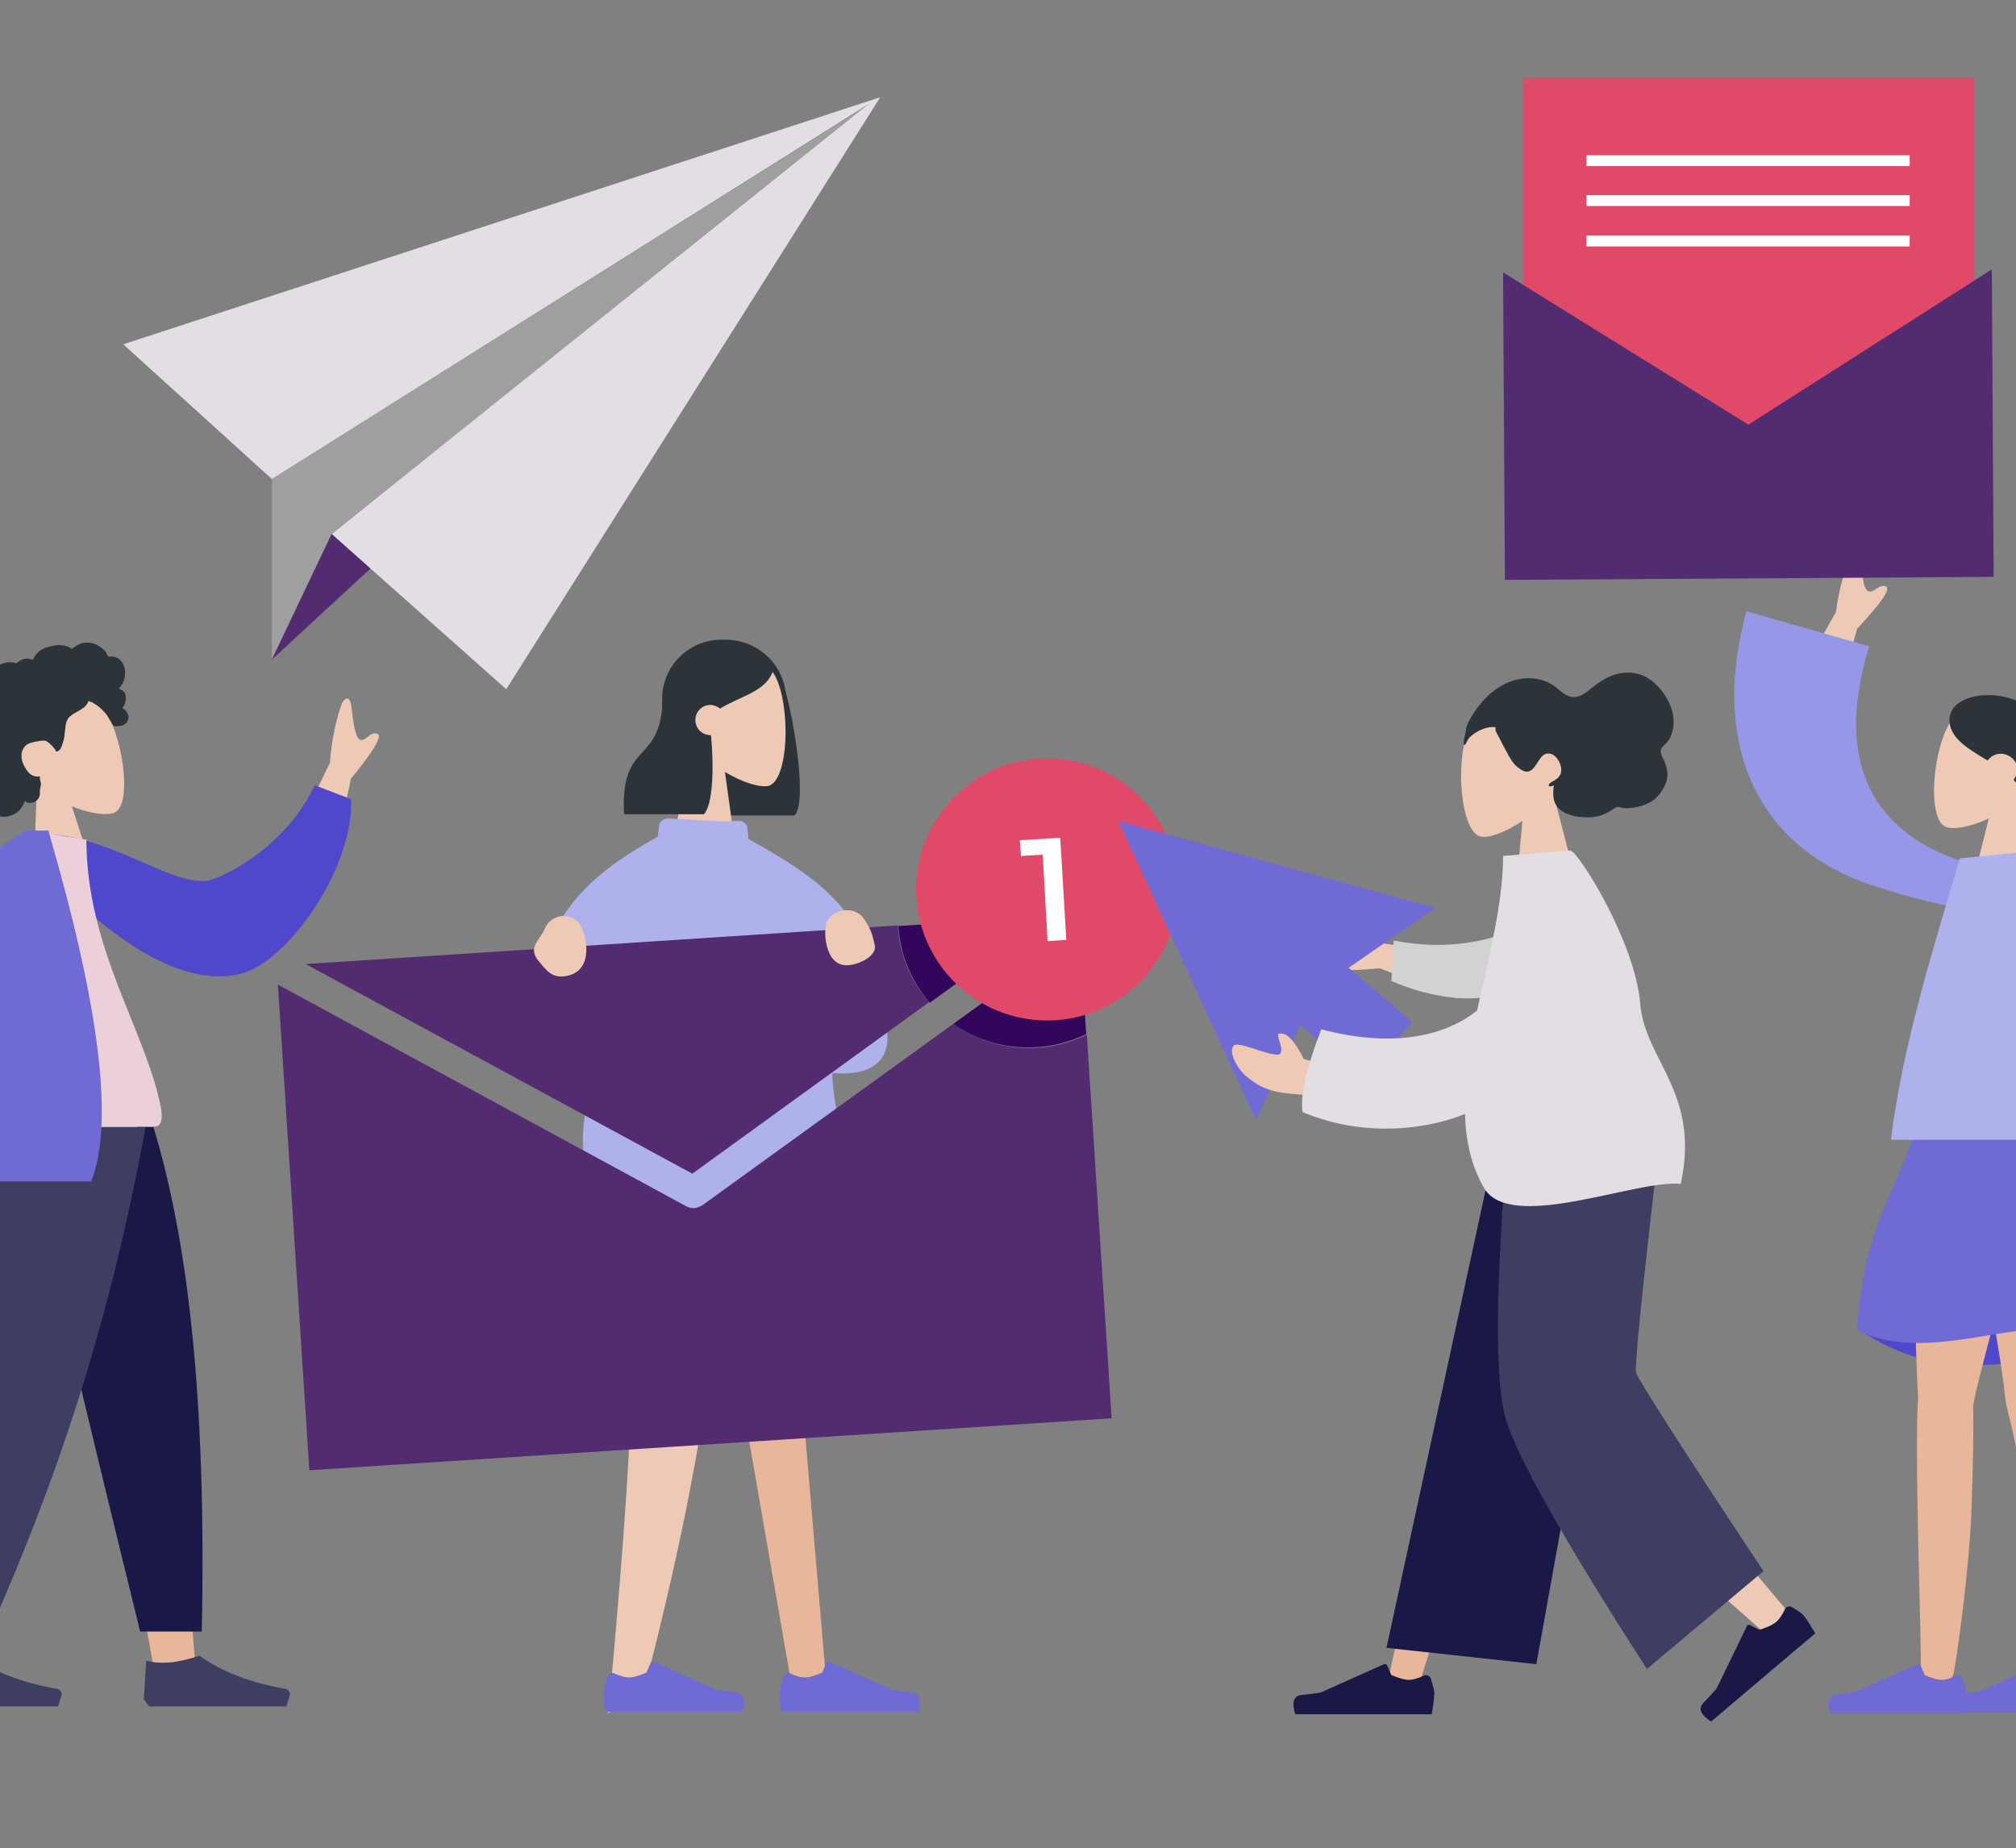 <?xml version="1.0" encoding="utf-8"?>
<!-- Generator: Adobe Illustrator 21.0.0, SVG Export Plug-In . SVG Version: 6.00 Build 0)  -->
<svg version="1.1" id="Layer_1" xmlns="http://www.w3.org/2000/svg" xmlns:xlink="http://www.w3.org/1999/xlink" x="0px" y="0px"
	 viewBox="0 0 333.7 306" style="enable-background:new 0 0 333.7 306;" xml:space="preserve">
<rect x="0" y="0" width="333.7" height="306" fill="#808080" stroke="none"/>
<style type="text/css">
	.st0{fill:#E8B69B;}
	.st1{fill:#EDC9B6;}
	.st2{fill:#706AD5;}
	.st3{fill:#699EA9;}
	.st4{fill:#86C2C9;}
	.st5{fill:#191847;}
	.st6{fill:#3E3D62;}
	.st7{fill:#2D3439;}
	.st8{fill:#4F47CC;}
	.st9{fill:#EBD0DC;}
	.st10{fill:#9F9F9F;}
	.st11{fill:#522B71;}
	.st12{fill:#AFB1ED;}
	.st13{fill:#E14969;}
	.st14{fill:#32065A;}
	.st15{fill:#9697E7;}
	.st16{fill:#FFFFFF;}
	.st17{fill:#E3DEE4;}
	.st18{fill:#D2D2D2;}
</style>
<g>
	<g id="Bottom_x2F_Standing_x2F_Shorts">
		<polygon id="Leg_19_" class="st0" points="108.6,187.4 123.7,236.8 131,278.8 136.8,278.8 129,187.4 		"/>
		<path id="Leg_18_" class="st1" d="M98.4,190.7c5,26.7,5.8,40.7,5.9,43.2c0.1,2.5-0.7,18.7-3.6,49.7l5.7-3
			c7.6-29.1,9.5-44,10.3-47.8s2.2-19,4.2-45.5L98.4,190.7z"/>
		<g id="Accessories_x2F_Shoe_x2F_Flat-Sneaker" transform="translate(84, 199)">
			<path id="shoe" class="st2" d="M16.6,78.5c-0.4,1.2-0.7,2.1-0.7,2.7c0,0.7,0.1,1.8,0.4,3.2c0.8,0,8.4,0,22.6,0
				c0.6-1.9,0.2-3-1-3.2c-1.3-0.2-2.3-0.3-3.2-0.4l-10.5-4.7c-0.2-0.1-0.4,0-0.5,0.2c0,0,0,0,0,0L23,77.9c-1.2,0.5-2.1,0.8-2.9,0.8
				c-0.6,0-1.4-0.2-2.5-0.7l0,0C17.2,77.9,16.8,78,16.6,78.5C16.6,78.5,16.6,78.5,16.6,78.5z"/>
		</g>
		<g id="Accessories_x2F_Shoe_x2F_Flat-Sneaker_6_" transform="translate(178, 199)">
			<path id="shoe_6_" class="st2" d="M-48.3,78.5c-0.4,1.2-0.7,2.1-0.7,2.7c0,0.7,0.1,1.8,0.4,3.2c0.8,0,8.4,0,22.6,0
				c0.6-1.9,0.2-3-1-3.2s-2.3-0.3-3.2-0.4l-10.5-4.7c-0.2-0.1-0.4,0-0.5,0.2c0,0,0,0,0,0l-0.7,1.6c-1.2,0.5-2.1,0.8-2.9,0.8
				c-0.6,0-1.4-0.2-2.5-0.7l0,0C-47.6,77.9-48.1,78-48.3,78.5C-48.2,78.5-48.3,78.5-48.3,78.5z"/>
		</g>
		<polygon id="Bottom_3_" class="st3" points="106.6,187.4 113,212.6 132.6,212.6 129.7,187.4 		"/>
		<path id="Bottom_2_" class="st4" d="M98.2,190.7c-1.2,6.6-0.4,14.9,2.5,25.1l19.8-2.9l1.8-25.7L98.2,190.7z"/>
	</g>
	<g id="Bottom_x2F_Standing_x2F_Sweatpants">
		<polygon id="Leg_17_" class="st0" points="3.7,186.6 18.4,237.2 25.3,275.3 32.3,275.3 25.3,186.6 		"/>
		<path id="Leg_16_" class="st1" d="M-2.9,186.6c1,26.3,0.6,40.7,0.4,43.1C-2.7,232-4,248-12.9,276.1h7.2
			c11.8-26.9,15.9-42.9,17.2-46.5s5.3-17.9,11.2-43.1H-2.9z"/>
		<path id="Pant_15_" class="st5" d="M3.4,186.6c3.8,17.4,10.4,45.3,19.8,83.5h10.2c0.8-39.2-2.4-65.1-8-83.5H3.4z"/>
		<path id="Pant_14_" class="st6" d="M-3,186.6c1,26.3-1.6,52.3-9.7,83.9h10.8c11.8-26.5,20.2-52.3,26-83.9H-3z"/>
		<g id="Accessories_x2F_Shoe_x2F_Flat-Simple" transform="translate(84, 199)">
			<path id="Shoe_5_" class="st6" d="M-98,82.3l0.4-6.4c2.3,0.7,5.3,0.4,8.8-0.8c3.8,2.7,8.5,4.5,14.3,5.5v0
				c0.4,0.1,0.7,0.5,0.7,0.9c0,0,0,0.1,0,0.1l-0.6,1.9h-14.3h-8.4L-98,82.3z"/>
		</g>
		<g id="Accessories_x2F_Shoe_x2F_Flat-Simple_1_" transform="translate(178, 199)">
			<path id="Shoe_2_" class="st6" d="M-154.2,82.3l0.4-6.4c2.3,0.7,5.3,0.4,8.8-0.8c3.8,2.7,8.5,4.5,14.3,5.5v0
				c0.4,0.1,0.7,0.5,0.7,0.9c0,0,0,0.1,0,0.1l-0.6,1.9h-14.3h-8.4L-154.2,82.3z"/>
		</g>
	</g>
	<g id="Head_x2F_Front_x2F_Curly_1_">
		<g id="Head_9_" transform="translate(54, 31)">
			<path class="st1" d="M-47.9,99.2c-2.4-2-4.2-4.6-4.5-7.8c-0.9-9.3,12.2-9.5,15.4-5.3c3.3,4.2,5,16,2,17.4c-1.2,0.6-4.1,0.2-7.1-1
				l3.9,12l-10.3,1.8L-47.9,99.2z"/>
		</g>
		<path id="hair_5_" class="st7" d="M20.4,110c-0.3-0.7-1-1.3-1.8-1.3c-0.2,0-0.4,0-0.6,0c-0.1,0-0.1,0-0.1,0c0,0,0-0.1-0.1-0.2
			c-0.1-0.1-0.1-0.2-0.2-0.4c-0.2-0.4-0.6-0.7-1-1c-0.7-0.5-1.6-0.8-2.5-0.7c-0.5,0-0.9,0.2-1.3,0.4c-0.2,0.1-0.4,0.3-0.6,0.4
			c-0.1,0-0.2,0.2-0.3,0.2c-0.1,0-0.3-0.2-0.3-0.2c-0.8-0.4-1.8-0.5-2.7-0.3c-1,0.2-2,0.4-2.7,1.2c-0.2,0.2-0.3,0.3-0.4,0.5
			c-0.1,0.1-0.1,0.2-0.2,0.3c0,0.1-0.1,0.1-0.1,0.2c-0.1,0.1,0,0.1-0.2,0.1c-0.5-0.2-1-0.2-1.4-0.1c-0.3,0.1-0.5,0.2-0.8,0.4
			c-0.1,0.1-0.3,0.2-0.4,0.3c-0.1,0-0.3-0.1-0.4-0.1c-0.6-0.1-1.1-0.1-1.7,0.1c-0.6,0.2-1.1,0.5-1.5,0.9c-0.2,0.2-0.4,0.4-0.5,0.6
			c-0.1,0.1-0.1,0.2-0.2,0.3c0,0.1-0.1,0.1-0.1,0.2c0,0-0.7-0.2-0.7-0.2c-0.3,0-0.7,0-1,0.2c-0.6,0.3-1,0.8-1.3,1.3
			c-0.2,0.3-0.3,0.6-0.4,0.9c-0.1,0.1-0.1,0.3-0.1,0.4c0,0.1,0,0.2-0.1,0.2c0,0.1-0.1,0.1-0.2,0.1c-0.5,0.3-0.8,0.6-1.1,1.1
			c-0.3,0.5-0.4,1-0.4,1.5c0,0,0,0.2,0,0.2c0,0-0.1,0-0.2,0c-0.1,0-0.2,0.1-0.4,0.1c-0.2,0.1-0.4,0.2-0.6,0.4
			c-0.8,0.6-1.2,1.4-1.4,2.3c-0.1,1,0,2,0.6,2.8c0.1,0.1,0.2,0.3,0.3,0.4c0.1,0.1,0.1,0.1,0.1,0.2c0,0.1-0.1,0.2-0.1,0.3
			c-0.1,0.3-0.1,0.7-0.1,1c0,0.6,0,1.1,0.2,1.6c0.1,0.2,0.2,0.5,0.4,0.7c0.1,0.1,0.2,0.2,0.3,0.3c0.1,0,0.1,0.1,0.2,0.1
			c0,0,0.1,0,0.1,0.1c0.1,0.1,0.1,0,0.1,0.1c0,0.2-0.1,0.3-0.1,0.5c0,0.2-0.1,0.3-0.1,0.5c0,0.3-0.1,0.7-0.1,1
			c0,0.6,0.1,1.3,0.5,1.8c0.2,0.2,0.4,0.4,0.6,0.5c0.1,0.1,0.3,0.1,0.4,0.2c0.1,0,0.2,0,0.2,0.1c0,0.1,0,0.2,0,0.3
			c0,0.7,0.1,1.3,0.4,1.9c0.3,0.5,0.7,1,1.3,1.2c1.1,0.5,2.4,0.2,3.3-0.5c0.2-0.2,0.5-0.4,0.6-0.6c0.7,0.7,1.8,0.4,2.6,0.1
			c1-0.4,1.7-1.3,2-2.3c0.8,0.7,2.1,0.2,2.4-0.7c0.1-0.2,0.1-0.5,0.1-0.7c0-0.1,0-0.2,0-0.4c0-0.2,0.1-0.3,0.1-0.5
			c0.1-0.3,0.1-0.6,0-0.9c0-0.2-0.1-0.3-0.1-0.5c0-0.1,0-0.3,0-0.4c-0.3,0.1-0.6,0.1-0.8,0c-0.3,0-0.5-0.2-0.7-0.3
			c-0.5-0.3-0.8-0.9-1.1-1.4c-0.6-1.1-0.7-2.6,0.4-3.5c0.5-0.4,2.2-0.7,2.9-0.7c0.7,0,1.8,1.4,1.9,1.6c0,0.1,0,0.2,0.1,0.2
			c0.2,0.1,0.5-0.2,0.6-0.3c0.2-0.2,0.3-0.5,0.4-0.8c0.2-0.6,0.4-1.3,0.4-1.9c0.1-0.5,0.1-1,0.2-1.5c0.1-0.5,0.3-1,0.7-1.3
			c0.4-0.4,0.9-0.6,1.4-0.9c0.5-0.3,1-0.6,1.3-1c0.1-0.1,0.1-0.2,0.2-0.3c0-0.1,0.1-0.2,0.1-0.3c0.1-0.1,0.3,0.1,0.5,0.1
			c0.6,0.3,1.2,0.7,1.7,1.2c0.5,0.5,0.9,0.9,1.2,1.5c0.3,0.4,0.5,1,0.9,1.3c0.2,0.1,1.3,0,1.6-0.2c0.3-0.2,0.7-0.6,0.7-0.9
			c0.1-0.3,0.1-0.5,0-0.8c-0.1-0.1-0.1-0.3-0.2-0.4c-0.1-0.1-0.1-0.2-0.2-0.3c-0.2-0.2-0.4-0.3-0.6-0.3c0.2-0.3,0.4-0.6,0.5-0.9
			c0.1-0.3,0.2-0.8,0.1-1.1c0-0.3-0.1-0.6-0.3-0.8c-0.2-0.2-0.5-0.3-0.8-0.5c0.3-0.4,0.6-0.8,0.8-1.3
			C20.7,111.9,20.9,110.9,20.4,110z"/>
	</g>
	<g id="Body_x2F_Jacket-2_1_">
		<path id="Skin_6_" class="st1" d="M47.2,141.6l7.4-15.3c0.3-3.8,1-7.1,2-9.9c0.4-0.7,1.4-1.6,1.6,0.9c0.3,2.4,0.6,5,1.5,5.2
			s1.6-1.5,2.8-1c0.8,0.3-0.6,2.8-4.4,7.4l-3.1,14.4L47.2,141.6z M-23.9,172.8l8.8,1.7c-8.9,16.5-13.6,25.3-14.3,26.3
			c-1.4,2.2-0.1,6.3,0.4,8.5c-3.1,0.7-1.9-4-5.9-3c-3.6,0.9-6.7,3.2-10.1,0.1c-0.4-0.4-0.7-1.6,0.7-2.2c3.5-1.5,8.7-4.4,9.6-5.5
			C-33.4,197.2-29.9,188.5-23.9,172.8z"/>
		<path id="Coat-Back_2_" class="st8" d="M4.6,141.2l2.2-3.1c11.3-0.2,22.7,9.5,28.3,7.5c5.3-1.9,13.1-7.3,17-15.6l6,2.3
			c0.5,11.5-10.6,27-18.2,28.9C27.6,164.2,13.6,150.8,4.6,141.2z"/>
		<path id="Shirt_2_" class="st9" d="M-7.3,186.5c14.9,0,25.9,0,32.9,0c1.5,0,1.2-2.2,1-3.3C24.1,170.6,14.3,157,14.3,139l-9.5-1.5
			C-3,150.1-5.8,165.7-7.3,186.5z"/>
		<path id="Coat-Front_2_" class="st2" d="M-10.6,173.7c-6.7,12.1-12.4,20.8-16.9,26.2l-6.9-1.4c4.4-27.6,17.3-47.9,38.6-61h0.1H8
			c8.5,29.1,10.9,48.4,7.1,58.1h-29.6C-14.2,188.5-12.7,181-10.6,173.7z"/>
	</g>
	<polygon class="st10" points="45,109.2 45,79.3 145.7,16.1 54.9,88.4 	"/>
	<g id="Head_x2F_Front_x2F_Long">
		<path id="Hair-Back_1_" class="st7" d="M130,114.3c1.6,5.8,3.6,18.7,1.5,20.7h-13.2c0,0,0,0,0-0.1c-4.9-0.5-8.7-4.7-8.7-9.7v-9.5
			c0-5.4,4.4-9.8,9.8-9.8h0.9C125.2,106,129.3,109.6,130,114.3z"/>
		<g id="Head_8_" transform="translate(54, 31)">
			<path class="st1" d="M60.8,92.4c-2.1-2.5-3.5-5.5-3.3-8.8c0.7-9.7,14.2-7.6,16.8-2.7c2.6,4.9,2.3,17.3-1.1,18.2
				c-1.4,0.3-4.2-0.5-7.2-2.3l1.8,13H57L60.8,92.4z"/>
		</g>
		<path id="Hair-Front_1_" class="st7" d="M117.7,121.8c0.5,5.4,0.3,11.5-1.2,13h-13.2c-0.7-12.7,6.4-7.8,6.4-19.8
			c0.4-0.4,0.9-0.9,1.3-1.2l0-0.4c2.3-4.7,5.2-7,8.7-7c5.3,0,6.9,2.4,8.3,4.5c-1.1,3.6-5.2,4.2-8.8,6.4c-0.4-0.3-1-0.6-1.6-0.6
			c-1.4,0-2.5,1.1-2.5,2.5c0,1.4,1.1,2.5,2.5,2.5C117.6,121.8,117.7,121.8,117.7,121.8z"/>
	</g>
	<polygon class="st11" points="45,109.2 145.7,16.1 54.9,88.4 	"/>
	<path id="Clothes-Front_3_" class="st12" d="M122.7,140.9c-0.4,20.8,14.4,26.1,11.1,34.4c-2.7,6.9-28.8,14.3-33.3,7.5
		c-1.8-2.7-2.7-6-2.7-9.6c-1.2,2.8-2.7,6.4-2.7,7.7l-7-2.7c0.4-1.8-2.4-2.7-1.6-6.7c3.3-18,7.8-24.9,22.4-33l0.2-1.8
		c0.1-0.7,0.8-1.3,1.7-1.2l10.8,0.6c0.9,0.1,1.6,0.7,1.5,1.4L122.7,140.9z"/>
	<path id="Clothes-Front_2_" class="st12" d="M109.7,137.9c-0.1-0.7,0.6-1.3,1.5-1.4l10.8-0.6c0.9-0.1,1.7,0.5,1.7,1.2l0.2,1.8
		c14.6,8.1,20.4,13.4,22.9,31.5c1.2,8.8-9,7.2-9,7.2c-0.3,4.6,4,19,1,21.7c-6.1,5.4-38.2,4.3-41-2.6c-6.4-18.5,12.6-34.6,12.2-55.4
		L109.7,137.9z"/>
	<rect x="252.1" y="12.9" class="st13" width="74.7" height="58.9"/>
	<g>
		<path class="st11" d="M50.6,159.6l64,34.7l39.2-28.4c-3-3.4-4.9-7.8-5.2-12.7L50.6,159.6z"/>
		<path class="st11" d="M157.8,169.5l-41.5,30c-0.5,0.3-1,0.5-1.5,0.5c-0.4,0-0.9-0.1-1.2-0.3L46,163l5.2,80.4l132.8-8.6l-4.1-63.5
			c-2.9,1.4-6.1,2.2-9.5,2.2C165.6,173.5,161.3,172,157.8,169.5z"/>
		<path class="st14" d="M148.7,153.3c0.3,4.8,2.2,9.2,5.2,12.7l19.8-14.3L148.7,153.3z"/>
		<path class="st14" d="M157.8,169.5c3.5,2.5,7.8,3.9,12.5,3.9c3.4,0,6.6-0.8,9.5-2.2l-1.1-16.8L157.8,169.5z"/>
	</g>
	<g id="Head_x2F_Front_x2F_Top">
		<g id="Head_7_" transform="translate(54, 31)">
			<path class="st1" d="M282.5,117.9l-10.4-1.1l3.1-12.3c-3,1.4-5.9,1.9-7.1,1.4c-3.2-1.2-2.2-13.2,0.9-17.6
				c3-4.4,16.2-5.1,15.9,4.3c-0.1,3.3-1.8,6-4.1,8.1L282.5,117.9z"/>
		</g>
		<path id="Hair_1_" class="st7" d="M341.6,110.6c3.6,0.4,6.2,3.6,5.8,7.2c-0.4,3.6-3.6,6.2-7.2,5.8c-0.2,0-0.5-0.1-0.7-0.1
			c0.4,4.8-2.9,9.5-4.6,9.3c0-1.4-0.6-2.6-1.6-3.7c0.3-0.4,0.5-0.8,0.6-1.4c0.2-1.4-0.9-2.7-2.4-2.9c-1-0.1-1.9,0.3-2.5,1.1
			c-3-1.8-6-3.5-6.3-6.3c-0.4-4.4,6.6-5.7,11.6-3.4C334.8,112.8,338,110.3,341.6,110.6z"/>
	</g>
	<g id="Bottom_x2F_Standing_x2F_Skirt">
		<path id="Skirt-Shadow_1_" class="st8" d="M330.2,215.8c-6,0-13.6,1.4-22.8,4.1c5.9,4.1,12.2,6.1,19.1,6.1s15-1.3,24.4-4
			C343.1,217.8,336.2,215.8,330.2,215.8z"/>
		<path id="Leg_15_" class="st0" d="M326.3,250.6c-0.3,8-2,21.4-2.9,26.3c-0.6,3.1-5.8,1.8-5.5-0.6c0.3-2.3-1.1-34.9-0.4-45.2
			c-0.5-6.3-1.1-38.4-0.8-43.6l22.1-5.3c-0.4,6.9-11.7,46.5-12.1,50.1c0,0.2-0.1,0.3-0.1,0.5C326.7,236.4,326.6,243.1,326.3,250.6z"
			/>
		<path id="Leg_14_" class="st0" d="M332.4,233.9c-0.2-0.9-0.4-1.7-0.5-2.6c-0.8-8.7-7.1-40.7-8-45.8h20.1
			c0.9,5.2-1.4,32.6-1.9,45.1c-0.1,1.4,0.1,2.8,0.5,4.1c3,10.3,2.7,37.2,2,42.4c-0.4,3.1-6.4,3.5-6.5,1
			C337.6,262.4,334.8,242.8,332.4,233.9z"/>
		<g id="Accessories_x2F_Shoe_x2F_Flat-Sneaker_4_" transform="translate(208, 199)">
			<path id="shoe_4_" class="st2" d="M116.8,78.8c-0.2-0.4-0.6-0.6-1-0.4v0c-1,0.5-1.8,0.7-2.4,0.7c-0.7,0-1.7-0.3-2.8-0.8l-0.7-1.6
				c0,0,0,0,0,0c-0.1-0.2-0.3-0.3-0.5-0.2l-10.3,4.6c-0.8,0.1-1.9,0.3-3.1,0.4s-1.6,1.2-1,3.1c14,0,21.3,0,22.2,0
				c0.2-1.4,0.4-2.4,0.4-3.1C117.5,80.9,117.3,80.1,116.8,78.8C116.8,78.9,116.8,78.8,116.8,78.8z"/>
		</g>
		<g id="Accessories_x2F_Shoe_x2F_Flat-Sneaker_5_" transform="translate(208, 199)">
			<path id="shoe_5_" class="st2" d="M137.5,78.7c-0.2-0.4-0.6-0.6-1-0.4v0c-1,0.5-1.8,0.7-2.4,0.7c-0.7,0-1.7-0.3-2.8-0.8l-0.7-1.6
				c0,0,0,0,0,0c-0.1-0.2-0.3-0.3-0.5-0.2L119.7,81c-0.8,0.1-1.9,0.3-3.1,0.4s-1.6,1.2-1,3.1c14,0,21.3,0,22.2,0
				c0.2-1.4,0.4-2.4,0.4-3.1C138.1,80.8,137.9,79.9,137.5,78.7C137.5,78.7,137.5,78.7,137.5,78.7z"/>
		</g>
		<path id="Skirt_1_" class="st2" d="M351,221.9c-13.8-6.5-30.3,4.9-43.6-1.7c1.2-19.2,7.9-24.2,10.6-36.8c7.9-2.5,16.3-2.5,25.1,0
			C349.5,191.1,355,212.9,351,221.9z"/>
	</g>
	<g id="Body_x2F_Long-Sleeve">
		<path class="st1" d="M295.6,116.1l8.3-14.8c0.5-3.8,1.4-7,2.6-9.7c0.5-0.6,1.5-1.5,1.6,1c0.1,2.4,0.3,5,1.2,5.3s1.7-1.3,2.9-0.8
			c0.8,0.4-0.8,2.7-4.8,7l-3.9,14.1L295.6,116.1z"/>
		<path class="st1" d="M369.8,207.7c0.6,1.2,5.1,5,8.3,7.1c1.3,0.9,0.7,2,0.3,2.3c-3.9,2.4-6.4-0.4-9.7-2c-3.7-1.7-3.4,3.1-6.3,1.8
			c0.9-2,3-5.7,2-8.2c-0.4-1.1-5.8-13.1-16-36.1l9.3,0C364.9,194.3,369,206,369.8,207.7z"/>
		<path id="Clothes-Back_1_" class="st15" d="M310.6,146.8c-21.5-6.8-27.1-25.7-21.5-45.6l20.3,5.8c-6.5,21.2,2.3,32.3,18.1,36.4
			l-0.5,7.3C322,150.1,316.2,148.6,310.6,146.8z"/>
		<path id="Clothes_3_" class="st12" d="M335.7,141h0.7c16.3,14.8,27,35.6,32.1,62.6h-22.4c-0.1-5.1-0.4-10.1-0.8-14.9H313
			c1.9-15.8,7.4-32.9,11.4-46.6L335.7,141L335.7,141z"/>
		<path id="Shade_1_" class="st15" d="M345.4,188.6h-6.1c1.7-6.2,2.1-15.3,1.4-27.1C343.1,170,344.5,179,345.4,188.6z"/>
	</g>
	<g>
		<rect x="262.6" y="25.7" class="st16" width="53.5" height="1.8"/>
		<rect x="262.6" y="32.3" class="st16" width="53.5" height="1.8"/>
		<rect x="262.6" y="39" class="st16" width="53.5" height="1.8"/>
	</g>
	<polygon class="st11" points="329.7,44.6 289.4,70.3 248.8,45.1 249.1,96 330,95.5 	"/>
	<polygon class="st17" points="145.7,16.1 20.4,57 45,79.3 143.8,17.2 54.9,88.4 83.8,114.1 	"/>
	<path id="Skin_5_" class="st1" d="M96.1,153.2c0.9,1.5,2.3,7.2-2,8.3c-2.7,0.7-3.7-0.9-5.1-2.6c-1.6-2.1,0.4-3.3,1.2-5.2
		c0.4-1,1.3-1.7,2.4-2h0C94,151.5,95.4,152,96.1,153.2z"/>
	<path id="Skin_4_" class="st1" d="M140.3,150.7L140.3,150.7c1.1,0,2.1,0.5,2.7,1.4c1,1.5,1.3,2.1,1.8,4.4c0.4,1.7-2.6,3.3-4.7,3.3
		c-3.6,0-3.9-5.8-3.2-7.3C137.6,151.3,138.9,150.6,140.3,150.7z"/>
	<g>
		
			<ellipse transform="matrix(0.998 -5.688305e-02 5.688305e-02 0.998 -8.097 10.105)" class="st13" cx="173.4" cy="147.3" rx="21.7" ry="21.7"/>
		<g>
			<path class="st16" d="M175.5,138.7l1,16.9l-3.1,0.2l-0.8-14.3l-3.6,0.2l-0.2-2.6L175.5,138.7z"/>
		</g>
	</g>
	<g id="Bottom_x2F_Standing_x2F_Baggy-Pants">
		<polygon id="Leg_11_" class="st0" points="249.6,187.8 229.4,279.8 234.6,279.8 247.9,237.7 267.6,187.8 		"/>
		<path id="Leg_10_" class="st1" d="M253.3,187.4c1.5,17.4,1.9,46.1,3.1,49.4c0.8,2.2,12.6,13.3,35.4,33.3l4.3-3.1
			c-18.4-21.7-27.7-32.9-27.8-33.7c-0.3-1.2,1.2-24.9,4.4-42.2L253.3,187.4z"/>
		
			<g id="Accessories_x2F_Shoe_x2F_Flat-Sneaker_1_" transform="translate(51.5, 189) rotate(50) translate(-51.5, -189) translate(21, 169)">
			<path id="shoe_1_" class="st5" d="M247-118.2c-0.4,0.2-0.6,0.7-0.4,1.1l0,0c0.5,1,0.7,1.9,0.7,2.5c0,0.7-0.3,1.7-0.8,2.9
				l-1.6,0.7l0,0c-0.2,0.1-0.3,0.3-0.2,0.5l4.7,10.5c0.1,0.8,0.3,1.9,0.4,3.2c0.2,1.3,1.2,1.6,3.2,1c-0.1-14.3-0.1-21.8-0.1-22.6
				c-1.4-0.2-2.4-0.4-3.2-0.4C249.2-118.9,248.3-118.7,247-118.2C247.1-118.3,247.1-118.2,247-118.2z"/>
		</g>
		<g id="Accessories_x2F_Shoe_x2F_Flat-Sneaker_2_" transform="translate(208, 199)">
			<path id="shoe_2_" class="st5" d="M28.8,78.8c-0.2-0.4-0.7-0.6-1.1-0.4l0,0c-1.1,0.5-1.9,0.7-2.5,0.7c-0.7,0-1.7-0.3-2.9-0.8
				l-0.7-1.6l0,0c-0.1-0.2-0.3-0.3-0.5-0.2l-10.5,4.7c-0.8,0.1-1.9,0.3-3.2,0.4c-1.3,0.2-1.6,1.2-1,3.2c14.3,0,21.8,0,22.6,0
				c0.2-1.4,0.4-2.4,0.4-3.2C29.5,81,29.2,80.1,28.8,78.8C28.8,78.9,28.8,78.9,28.8,78.8z"/>
		</g>
		<polygon id="Pant_13_" class="st5" points="270.1,187.8 247.9,187.8 229.5,272.8 254.3,275.5 		"/>
		<path id="Pant_10_" class="st6" d="M270.8,227.2c-0.2-1.1,0.9-12.7,3.5-34.8l-24.7-4.3c-2.1,25.2-2.2,40.9-0.3,47
			c1.8,6.1,9.6,19.9,23.3,41.2l19.3-16.2C278.1,239.3,271.1,228.3,270.8,227.2z"/>
	</g>
	<g id="Head_x2F_Front_x2F_Wavy">
		<g id="Head_5_" transform="translate(54, 31)">
			<path class="st1" d="M207.5,117.3l-10.7,0.5l1.2-12.9c-2.8,1.9-5.6,2.9-6.9,2.6c-3.4-0.7-4.3-12.9-1.9-17.8
				c2.4-4.9,15.5-7.7,16.7,1.8c0.4,3.3-0.9,6.3-2.8,8.8L207.5,117.3z"/>
		</g>
		<path id="hair_3_" class="st7" d="M242.3,122.8c0,0.2-0.1,0.5,0.2,0.5c0.1,0,0.2-0.4,0.3-0.5c0.2-0.5,0.6-0.9,1-1.2
			c1.1-0.8,2.5-1.4,3.8-1.2c-0.3,0.4,0.4,1.4,0.6,1.8c0.4,0.8,0.8,1.6,1.2,2.3c0.5,0.9,1,1.9,1.8,2.5c0.6,0.5,1.4,1,2.1,0.6
			c1.3-0.7,1.6-3.3,3.4-2.8c1.2,0.3,2.3,2.6,1.4,3.7c-0.2,0.3-0.5,0.5-0.8,0.7c-0.3,0.2-0.6,0.3-0.8,0.5c-0.5,0.7,0.4,0.5,0.7,0.3
			c-0.2,1.6-0.2,3.1,1.1,4.1c1.2,0.9,2.8,1.2,4.2,1.2c1.7,0.1,3.2-0.4,4.6-1.4c0.3-0.2,0.5-0.3,0.9-0.3c0.4,0.1,0.7,0.2,1.1,0.2
			c0.8,0,1.6-0.1,2.3-0.3c1.1-0.3,2.2-0.8,3-1.7c0.8-0.9,1.6-2.2,1.6-3.5c0-0.8-0.2-1.5-0.5-2.3c-0.2-0.5-0.7-1.2-0.6-1.8
			c0.1-0.5,0.7-0.9,1-1.3c0.4-0.4,0.6-0.8,0.8-1.4c1-2.8-0.4-5.9-2.3-7.9c-1.8-1.9-4-2.6-6.4-2.1c-1.4,0.3-2.7,1-3.9,1.9
			c-1.1,0.8-2.2,2-3.6,2c-1.3,0-2.2-1.1-3.2-1.8c-1.1-0.8-2.4-1.2-3.7-1.3c-2.6-0.2-5.1,0.9-7.1,2.7c-1.1,1-2,2.1-2.8,3.4
			c-0.4,0.7-0.8,1.4-1,2.1C242.6,121.5,242.3,122.2,242.3,122.8"/>
	</g>
	<g id="Body_x2F_Pointing-Forward">
		<path class="st1" d="M241.2,165.3l-12.8-5c-5.5,0.5-8.2,0.4-8-0.4c0.3-1.2,1.9-0.9,2.2-1.7c0.3-0.8-1.5-2.4-3.2-3.9
			c-1.8-1.5-0.6-1.7,0.2-1.7c2.6,0.6,5.5,1.8,8.7,3.5l15.7,2.2L241.2,165.3z"/>
		<path id="Sleeve_1_" class="st18" d="M249.6,164.1c-5.4,2.3-13.1,1-19.3-1.7l0.4-6.7c8.1,1.6,14.5,0.3,19.1-1.4
			C254.1,156.2,253.9,162.3,249.6,164.1z"/>
		<g>
			<polygon class="st2" points="185.1,135.9 207.9,185.4 217.9,163.9 237.6,150.3 			"/>
			
				<rect x="213.4" y="151.7" transform="matrix(0.647 -0.762 0.762 0.647 -48.445 225.658)" class="st2" width="12.4" height="26.9"/>
		</g>
		<path class="st1" d="M223.2,183.5c-3-1.4-5.6-2.1-8-2.3c-4.5-0.3-6.4-0.9-9-3.1c-1.4-1.2-2.9-3.9-2-5c0.6-0.8,5.4,1.5,7.2,1.5
			c1.8,0-0.6-3.7,0.4-3.5c1.2-0.2,2.5,1.2,4,4.2l6.7,2.1L223.2,183.5z"/>
		<path id="Clothes_2_" class="st17" d="M248.8,141.7l11.1-0.9c1.2-0.1,10.8,15.1,11.6,25.4c0.8,9.4,10,14.7,6.7,29.8
			c-7.3-0.8-28.3,8.2-32.6,0.6c-2.1-3.7-3-7.8-3.1-12.2c-5.2,2.2-16,4.3-26.9-0.3c-0.4-2.6,0.6-7.2,3.1-13.7
			c12.5,3.3,20.9,0.8,25.8-3.1C246.4,158.5,248.8,149.6,248.8,141.7z"/>
	</g>
</g>
</svg>
